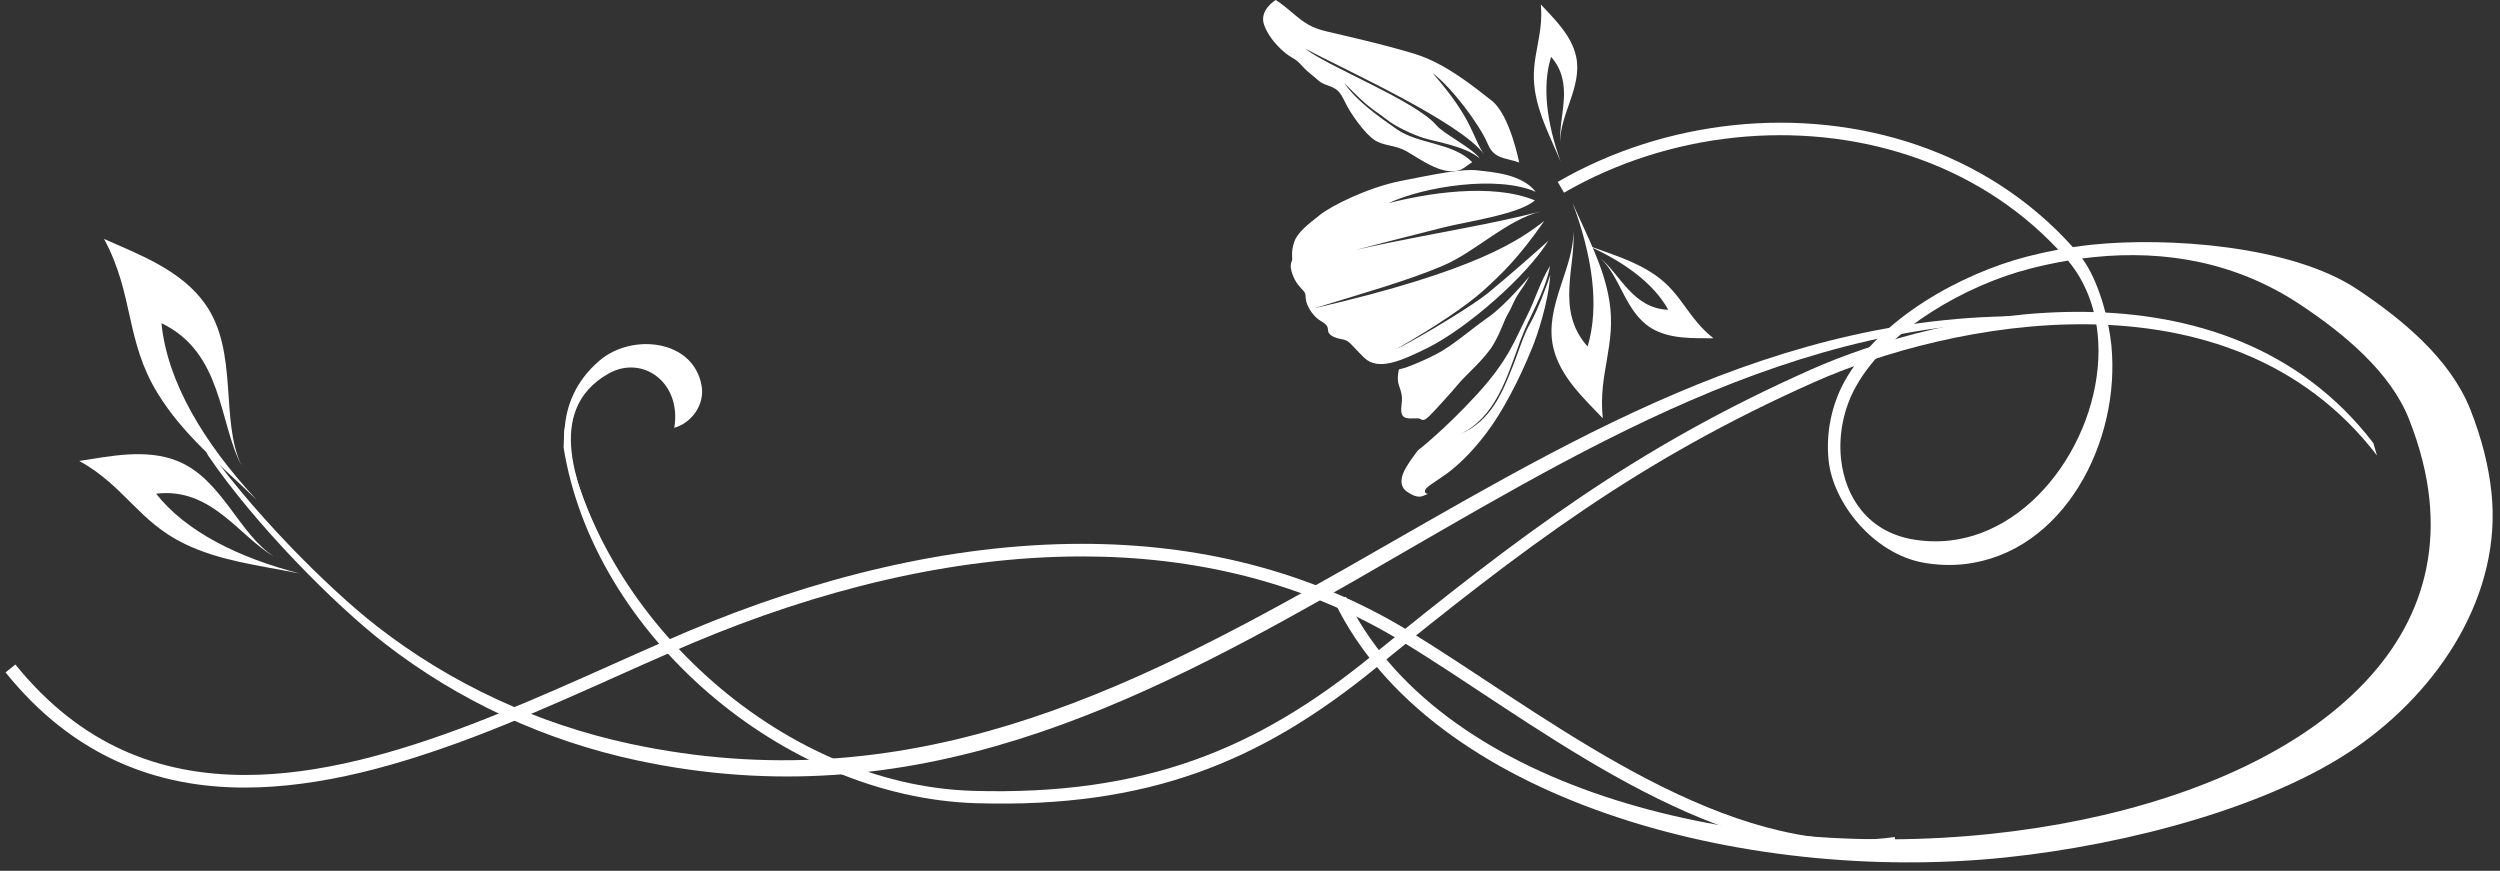 <?xml version="1.0" encoding="UTF-8"?> <svg xmlns="http://www.w3.org/2000/svg" width="267" height="93" viewBox="0 0 267 93" fill="none"><rect x="0" y="0" width="267" height="93" fill="#333333" stroke="none"/> <path d="M224.025 35.627C224.532 40.452 222.996 45.764 220.097 49.967C217.196 54.171 212.966 57.24 208.129 57.741C206.858 57.874 205.544 57.829 204.19 57.591C199.504 56.728 197.076 53.16 196.62 49.003C196.35 46.416 196.894 43.636 198.209 41.288C201.597 35.172 210.048 30.417 216.797 28.696C218.152 28.347 219.508 28.056 220.862 27.829C222.716 30.063 223.722 32.755 224.025 35.627ZM251.653 79.809C260.613 73.595 267.225 63.429 266.09 52.616C265.794 49.786 265.053 46.817 263.825 43.716C261.636 38.235 256.472 34.05 251.752 30.896C244.702 26.191 231.434 25.299 223.404 26.135C222.73 26.207 222.056 26.295 221.382 26.396C212.122 16.068 198.39 11.986 185.18 13.363C178.584 14.055 172.112 16.101 166.368 19.423V19.426L167.034 20.579C172.608 17.356 178.904 15.359 185.318 14.691C197.902 13.382 210.901 17.16 219.816 26.662C218.698 26.869 217.58 27.119 216.465 27.407C209.438 29.232 200.777 34.004 197.045 40.64C195.592 43.241 194.997 46.276 195.293 49.14C195.75 53.72 200.088 59.133 205.418 60.093C206.896 60.355 208.338 60.403 209.732 60.256C220.382 59.088 226.538 47.187 225.488 36.813C225.193 33.981 224.104 29.931 222.377 27.603C222.766 27.551 223.154 27.505 223.542 27.467C231.333 26.653 238.94 28.047 245.706 32.559C250.354 35.647 255.301 39.741 257.281 44.762C258.469 47.762 259.177 50.612 259.458 53.307C260.517 63.575 255.473 71.732 246.774 77.801C238.084 83.855 225.757 87.691 212.572 89.063C184.801 91.984 153.361 83.893 143.738 63.729L142.54 64.303C152.725 85.347 186.108 94.476 214.173 91.579C227.528 90.184 242.692 86.039 251.653 79.809Z" fill="white"></path> <path fill-rule="evenodd" clip-rule="evenodd" d="M167.95 21.68C169.584 25.392 171.272 28.453 171.873 32.088C172.654 36.84 170.67 39.824 171.177 44.674C169.141 42.531 166.597 40.21 165.886 37.087C164.888 32.712 168.217 28.451 168.021 24.559C168.381 28.277 166.05 33.107 169.556 37.007C170.853 32.706 170.058 27.298 167.95 21.68Z" fill="white"></path> <path fill-rule="evenodd" clip-rule="evenodd" d="M169.365 26.14C172.128 27.171 174.584 27.85 176.784 29.381C179.659 31.382 180.208 33.935 182.999 36.128C180.847 36.108 178.344 36.247 176.351 35.041C173.563 33.339 173.031 29.439 170.901 27.565C173.023 29.265 174.357 32.936 178.172 33.086C176.588 30.222 173.368 27.892 169.365 26.14Z" fill="white"></path> <path d="M136.245 0C136.245 0 134.444 1.065 135.006 2.655C135.568 4.247 137.094 5.659 138.004 6.16C138.906 6.66 138.964 7.095 139.933 7.859C140.906 8.623 140.83 8.775 141.782 9.115C142.732 9.456 143.064 9.656 143.65 10.907C144.244 12.159 145.797 14.313 146.818 14.97C147.84 15.621 148.976 15.457 150.214 16.155C151.664 16.977 153.841 18.64 155.666 18.232C156.316 18.089 156.705 17.616 157.238 17.323C155.174 15.222 151.496 15.411 149.205 13.819C147.326 12.513 144.841 10.77 143.569 8.864C146.384 11.76 146.644 11.621 148.084 12.752C149.057 13.521 150.729 14.312 152 14.725C153.338 15.156 156.465 15.589 158.024 16.916C157.36 15.891 154.117 14.239 153.424 13.401C151.26 10.799 141.761 7.092 139.386 5.191C143.678 7.474 155.977 13.031 158.514 16.495C157.241 14.724 157.429 12.857 153.001 7.807C155.06 9.343 158.038 13.336 158.877 15.34C159.578 17.026 160.741 16.812 162.25 17.358C162.25 17.358 161.269 12.289 159.328 10.758C157.382 9.228 154.354 6.775 151.182 5.784C148.009 4.793 143.269 3.733 141.664 3.35C140.058 2.963 139.324 2.476 138.112 1.435C136.904 0.392 136.245 0 136.245 0Z" fill="white"></path> <path d="M164.016 20.486C159.862 18.672 152.005 19.948 148.284 21.703C152.25 20.67 159.296 19.489 163.922 21.401C162.234 22.905 156.389 23.714 154.197 24.282C151.388 25.012 144.9 26.601 142.13 27.441C139.829 28.135 140.997 27.848 138.968 28.27C146.349 25.859 157.006 24.565 164.56 22.571C160.774 23.572 157.661 26.852 154.11 28.376C150.441 29.948 145.357 31.389 140.297 32.939C157.75 28.924 162.346 25.605 164.936 23.589C162.182 27.541 160.424 29.212 158.509 30.955C156.614 32.677 153.293 34.887 149.034 37.336C152.174 35.772 157.557 32.431 158.929 31.291C161.136 29.465 163.821 27.122 165.378 25.7C163.118 29.412 156.696 35.065 152.449 37.163C149.694 38.522 147.2 39.653 145.705 38.212C144.213 36.771 144.188 36.375 143.269 36.218C142.35 36.059 141.861 35.711 141.838 35.315C141.81 34.924 141.79 34.7 141.068 34.286C140.344 33.875 139.7 32.928 139.525 32.251C139.344 31.583 139.556 31.451 139.208 31.063C138.868 30.674 138.358 30.247 138.01 29.222C137.664 28.195 137.997 27.952 138.009 27.706C138.029 27.464 137.873 26.864 138.232 25.815C138.598 24.765 139.801 23.887 140.988 22.938C142.177 21.991 146.048 20.022 149.685 19.307C153.329 18.591 156.19 17.995 157.84 18.199C159.249 18.377 162.501 18.539 164.016 20.486Z" fill="white"></path> <path d="M149.409 39.448C149.409 39.448 149.139 40.413 149.409 41.167C149.68 41.917 149.795 42.338 149.696 43.111C149.597 43.883 149.604 44.482 150.168 44.634C150.732 44.784 151.408 44.582 151.683 44.746C151.961 44.907 152.117 44.941 152.655 44.427C153.196 43.912 155.22 41.663 155.843 40.904C156.465 40.141 158.6 38.311 159.479 36.811C160.36 35.31 160.559 34.362 161.071 33.477C161.592 32.596 161.623 32.141 162.329 31.132C163.037 30.126 163.331 29.525 163.331 29.525C163.331 29.525 160.835 32.57 158.94 33.889C157.043 35.207 155.168 36.898 153.457 37.791C151.751 38.687 150.108 39.264 150.108 39.264L149.409 39.448Z" fill="white"></path> <path d="M151.442 48.094C151.442 48.094 150.181 49.675 149.838 50.602C149.496 51.527 149.737 52.134 150.253 52.502C150.766 52.868 151.438 53.194 151.966 52.971C152.492 52.753 152.492 52.753 152.492 52.753C152.492 52.753 152.06 52.698 152.212 52.32C152.366 51.949 153.537 51.308 154.586 50.53C155.638 49.75 157.116 48.411 158.734 46.266C160.436 44.02 162.21 40.686 163.68 37.039C164.125 35.934 165.341 32.477 165.57 29.356C165.309 30.217 164.17 33.258 163.456 34.477C162.725 35.729 162.19 37.541 161.622 38.974C160.469 41.889 159.282 44.935 155.958 46.362C159.714 44.547 160.913 40.413 162.352 36.442C163.366 33.642 164.974 31.358 165.553 28.39C164.524 30.007 163.945 32.043 163.072 33.76C161.804 36.265 161.122 38.451 157.672 42.195C154.224 45.943 151.442 48.094 151.442 48.094Z" fill="white"></path> <path fill-rule="evenodd" clip-rule="evenodd" d="M166.671 17.243C165.523 14.524 164.325 12.277 163.925 9.624C163.407 6.162 164.883 4.01 164.559 0.471C166.019 2.051 167.845 3.771 168.332 6.05C169.016 9.243 166.549 12.312 166.649 15.147C166.425 12.438 168.175 8.944 165.66 6.074C164.673 9.191 165.195 13.131 166.671 17.243Z" fill="white"></path> <path d="M218.105 33.799C161.417 32.201 126.384 92.092 67.303 79.439C57.467 77.329 48.218 73.074 40.27 66.896C34.981 62.782 26.468 54.245 21.391 46.78L22.198 48.609C27.265 56.06 35.759 64.586 41.043 68.691C48.972 74.856 58.208 79.105 68.029 81.207C127.005 93.84 163.297 32.733 219.883 34.327L218.105 33.799Z" fill="white"></path> <path d="M60.272 45.6C63.444 65.458 83.168 83.85 103.905 84.462C122.251 85 134.248 80.006 146.4 70.131C162.321 57.199 174.543 47.859 193.415 39.468C207.351 33.271 237.601 26.63 253.473 47.318L253.861 48.643C237.989 27.955 207.743 34.596 193.803 40.793C174.933 49.186 162.708 58.524 146.789 71.458C134.636 81.329 122.647 86.327 104.296 85.784C83.56 85.175 63.364 67.643 60.192 47.789L60.272 45.6Z" fill="white"></path> <path d="M62.284 54.082C59.721 49.18 58.956 42.877 64.004 38.529C67.44 35.568 74.016 36.214 74.924 41.154C75.306 43.239 73.84 45.175 72.013 45.691C72.818 40.842 68.614 37.858 64.994 39.899C58.004 43.847 61.786 52.383 63.99 57.298L62.284 54.082Z" fill="white"></path> <path fill-rule="evenodd" clip-rule="evenodd" d="M27.392 53.364C23.337 49.458 19.557 46.413 16.864 42.051C13.355 36.364 14.332 31.48 11.112 25.516C14.859 27.188 19.356 28.839 21.919 32.474C25.511 37.567 23.48 44.801 25.784 49.703C23.363 45.113 23.813 37.672 17.244 34.515C17.849 40.729 21.72 47.253 27.392 53.364Z" fill="white"></path> <path d="M202.546 90.725L202.354 89.393C200.953 89.593 199.549 89.688 198.142 89.688C181.206 89.722 163.948 75.611 150.426 67.365C139.634 60.799 127.692 58.081 115.55 58.081C101.346 58.081 86.866 61.788 73.533 67.4C59.349 73.377 41.844 82.784 26.178 82.767C17.112 82.753 8.694 79.684 1.641 70.969L0.593 71.815C7.869 80.844 16.808 84.128 26.178 84.113C42.364 84.096 59.949 74.563 74.054 68.64C87.264 63.08 101.584 59.427 115.55 59.427C127.496 59.427 139.173 62.098 149.729 68.515C163.144 76.641 180.472 91.003 198.142 91.036C199.608 91.036 201.078 90.936 202.546 90.725Z" fill="white"></path> <path fill-rule="evenodd" clip-rule="evenodd" d="M31.996 61.248C27.473 60.344 23.521 59.913 19.736 58.093C14.805 55.72 13.321 51.92 8.467 49.227C11.789 48.725 15.623 47.879 18.996 49.253C23.723 51.183 25.516 57.071 29.269 59.432C25.573 57.336 22.597 52.005 16.673 52.727C19.833 56.745 25.385 59.538 31.996 61.248Z" fill="white"></path> </svg> 